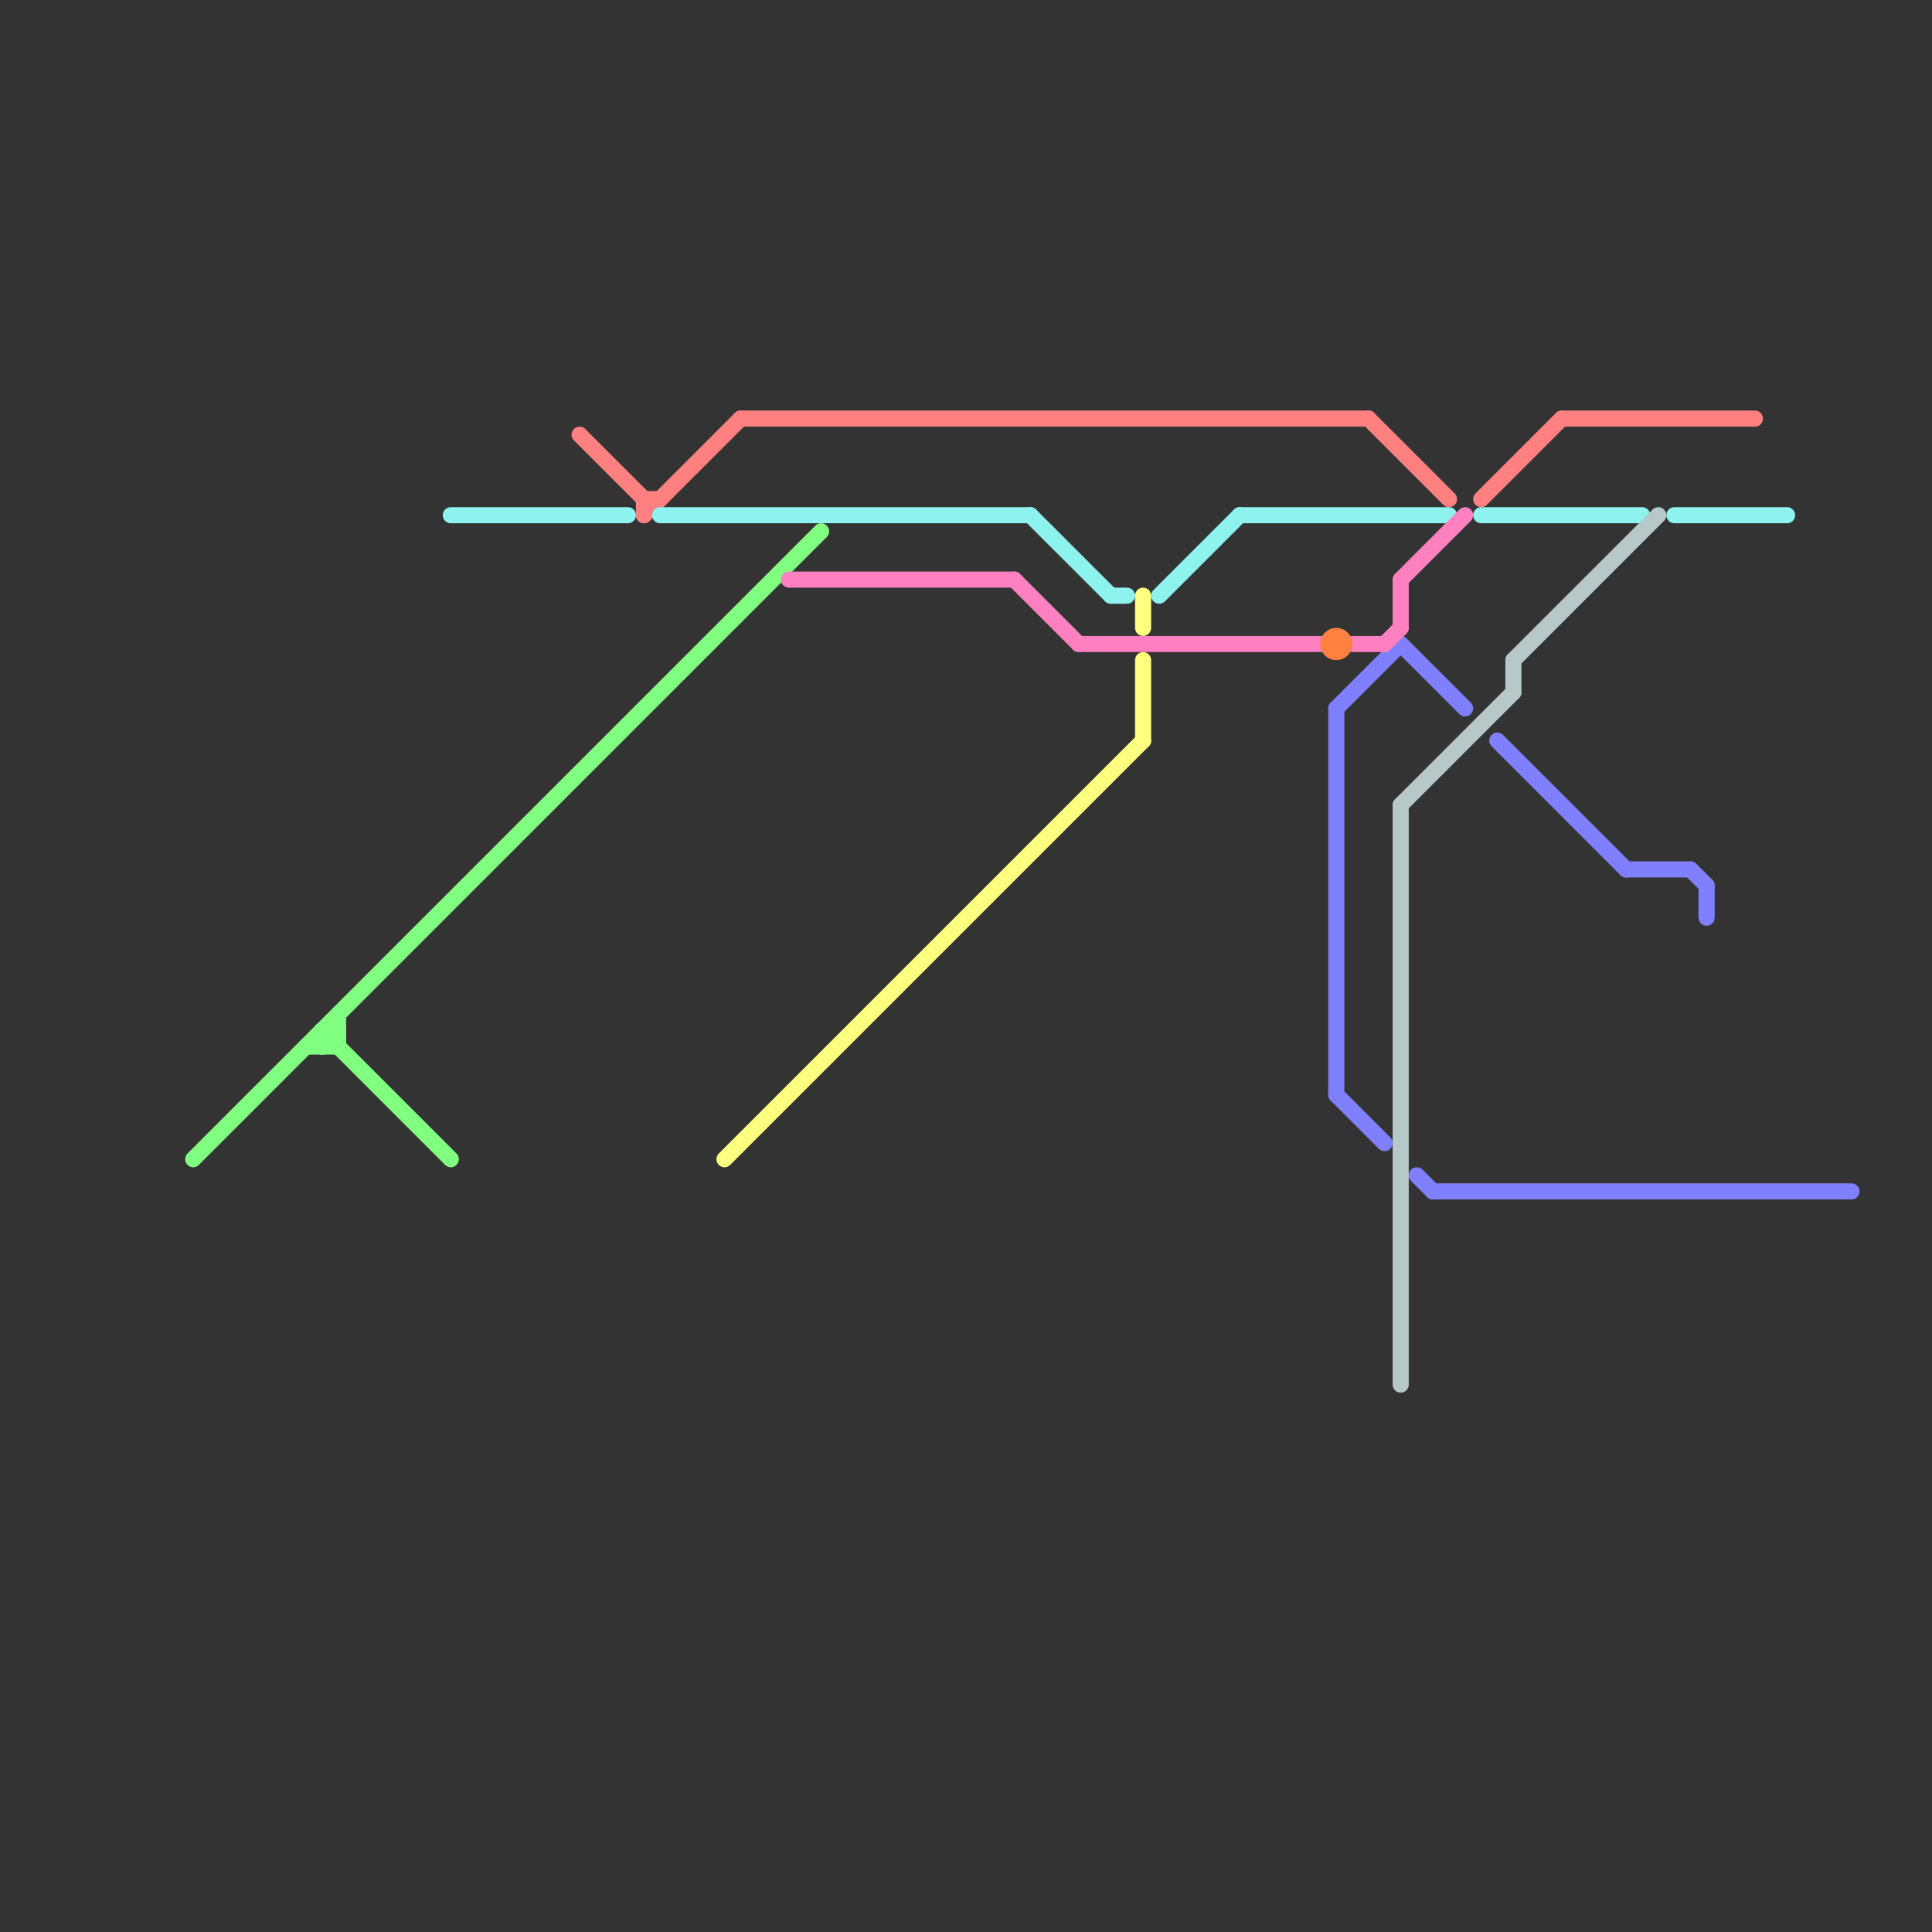 
<svg version="1.1" xmlns="http://www.w3.org/2000/svg" viewBox="0 0 120 120">
<rect x="0" y="0" width="120" height="120" fill="#333333" stroke="none"/>
<style>text { font: 1px Helvetica; font-weight: 600; white-space: pre; dominant-baseline: central; } line { stroke-width: 1; fill: none; stroke-linecap: round; stroke-linejoin: round; } .c0 { stroke: #ff8080 } .c1 { stroke: #8ef3ee } .c2 { stroke: #b7c8c8 } .c3 { stroke: #8080ff } .c4 { stroke: #80ff80 } .c5 { stroke: #ffff80 } .c6 { stroke: #ff80c0 } .c7 { stroke: #ff8040 }</style><defs><g id="wm-xf"><circle r="1.2" fill="#000"/><circle r="0.9" fill="#fff"/><circle r="0.6" fill="#000"/><circle r="0.3" fill="#fff"/></g><g id="wm"><circle r="0.6" fill="#000"/><circle r="0.3" fill="#fff"/></g></defs><line class="c0" x1="40" y1="31" x2="40" y2="32"/><line class="c0" x1="92" y1="31" x2="97" y2="26"/><line class="c0" x1="85" y1="26" x2="90" y2="31"/><line class="c0" x1="97" y1="26" x2="109" y2="26"/><line class="c0" x1="36" y1="27" x2="40" y2="31"/><line class="c0" x1="46" y1="26" x2="85" y2="26"/><line class="c0" x1="40" y1="31" x2="41" y2="31"/><line class="c0" x1="40" y1="32" x2="46" y2="26"/><line class="c1" x1="64" y1="32" x2="69" y2="37"/><line class="c1" x1="72" y1="37" x2="77" y2="32"/><line class="c1" x1="92" y1="32" x2="102" y2="32"/><line class="c1" x1="28" y1="32" x2="39" y2="32"/><line class="c1" x1="69" y1="37" x2="70" y2="37"/><line class="c1" x1="77" y1="32" x2="90" y2="32"/><line class="c1" x1="104" y1="32" x2="111" y2="32"/><line class="c1" x1="41" y1="32" x2="64" y2="32"/><line class="c2" x1="87" y1="50" x2="87" y2="86"/><line class="c2" x1="87" y1="50" x2="94" y2="43"/><line class="c2" x1="94" y1="41" x2="103" y2="32"/><line class="c2" x1="94" y1="41" x2="94" y2="43"/><line class="c3" x1="88" y1="73" x2="89" y2="74"/><line class="c3" x1="83" y1="68" x2="86" y2="71"/><line class="c3" x1="87" y1="40" x2="91" y2="44"/><line class="c3" x1="105" y1="54" x2="106" y2="55"/><line class="c3" x1="83" y1="44" x2="83" y2="68"/><line class="c3" x1="101" y1="54" x2="105" y2="54"/><line class="c3" x1="106" y1="55" x2="106" y2="57"/><line class="c3" x1="93" y1="46" x2="101" y2="54"/><line class="c3" x1="83" y1="44" x2="87" y2="40"/><line class="c3" x1="89" y1="74" x2="115" y2="74"/><line class="c4" x1="19" y1="65" x2="21" y2="65"/><line class="c4" x1="21" y1="63" x2="21" y2="65"/><line class="c4" x1="20" y1="64" x2="20" y2="65"/><line class="c4" x1="20" y1="64" x2="21" y2="64"/><line class="c4" x1="12" y1="72" x2="51" y2="33"/><line class="c4" x1="20" y1="65" x2="21" y2="64"/><line class="c4" x1="20" y1="64" x2="28" y2="72"/><line class="c5" x1="45" y1="72" x2="71" y2="46"/><line class="c5" x1="71" y1="41" x2="71" y2="46"/><line class="c5" x1="71" y1="37" x2="71" y2="39"/><line class="c6" x1="67" y1="40" x2="82" y2="40"/><line class="c6" x1="84" y1="40" x2="86" y2="40"/><line class="c6" x1="49" y1="36" x2="63" y2="36"/><line class="c6" x1="87" y1="36" x2="87" y2="39"/><line class="c6" x1="87" y1="36" x2="91" y2="32"/><line class="c6" x1="63" y1="36" x2="67" y2="40"/><line class="c6" x1="86" y1="40" x2="87" y2="39"/><circle cx="83" cy="40" r="1" fill="#ff8040" />
</svg>
